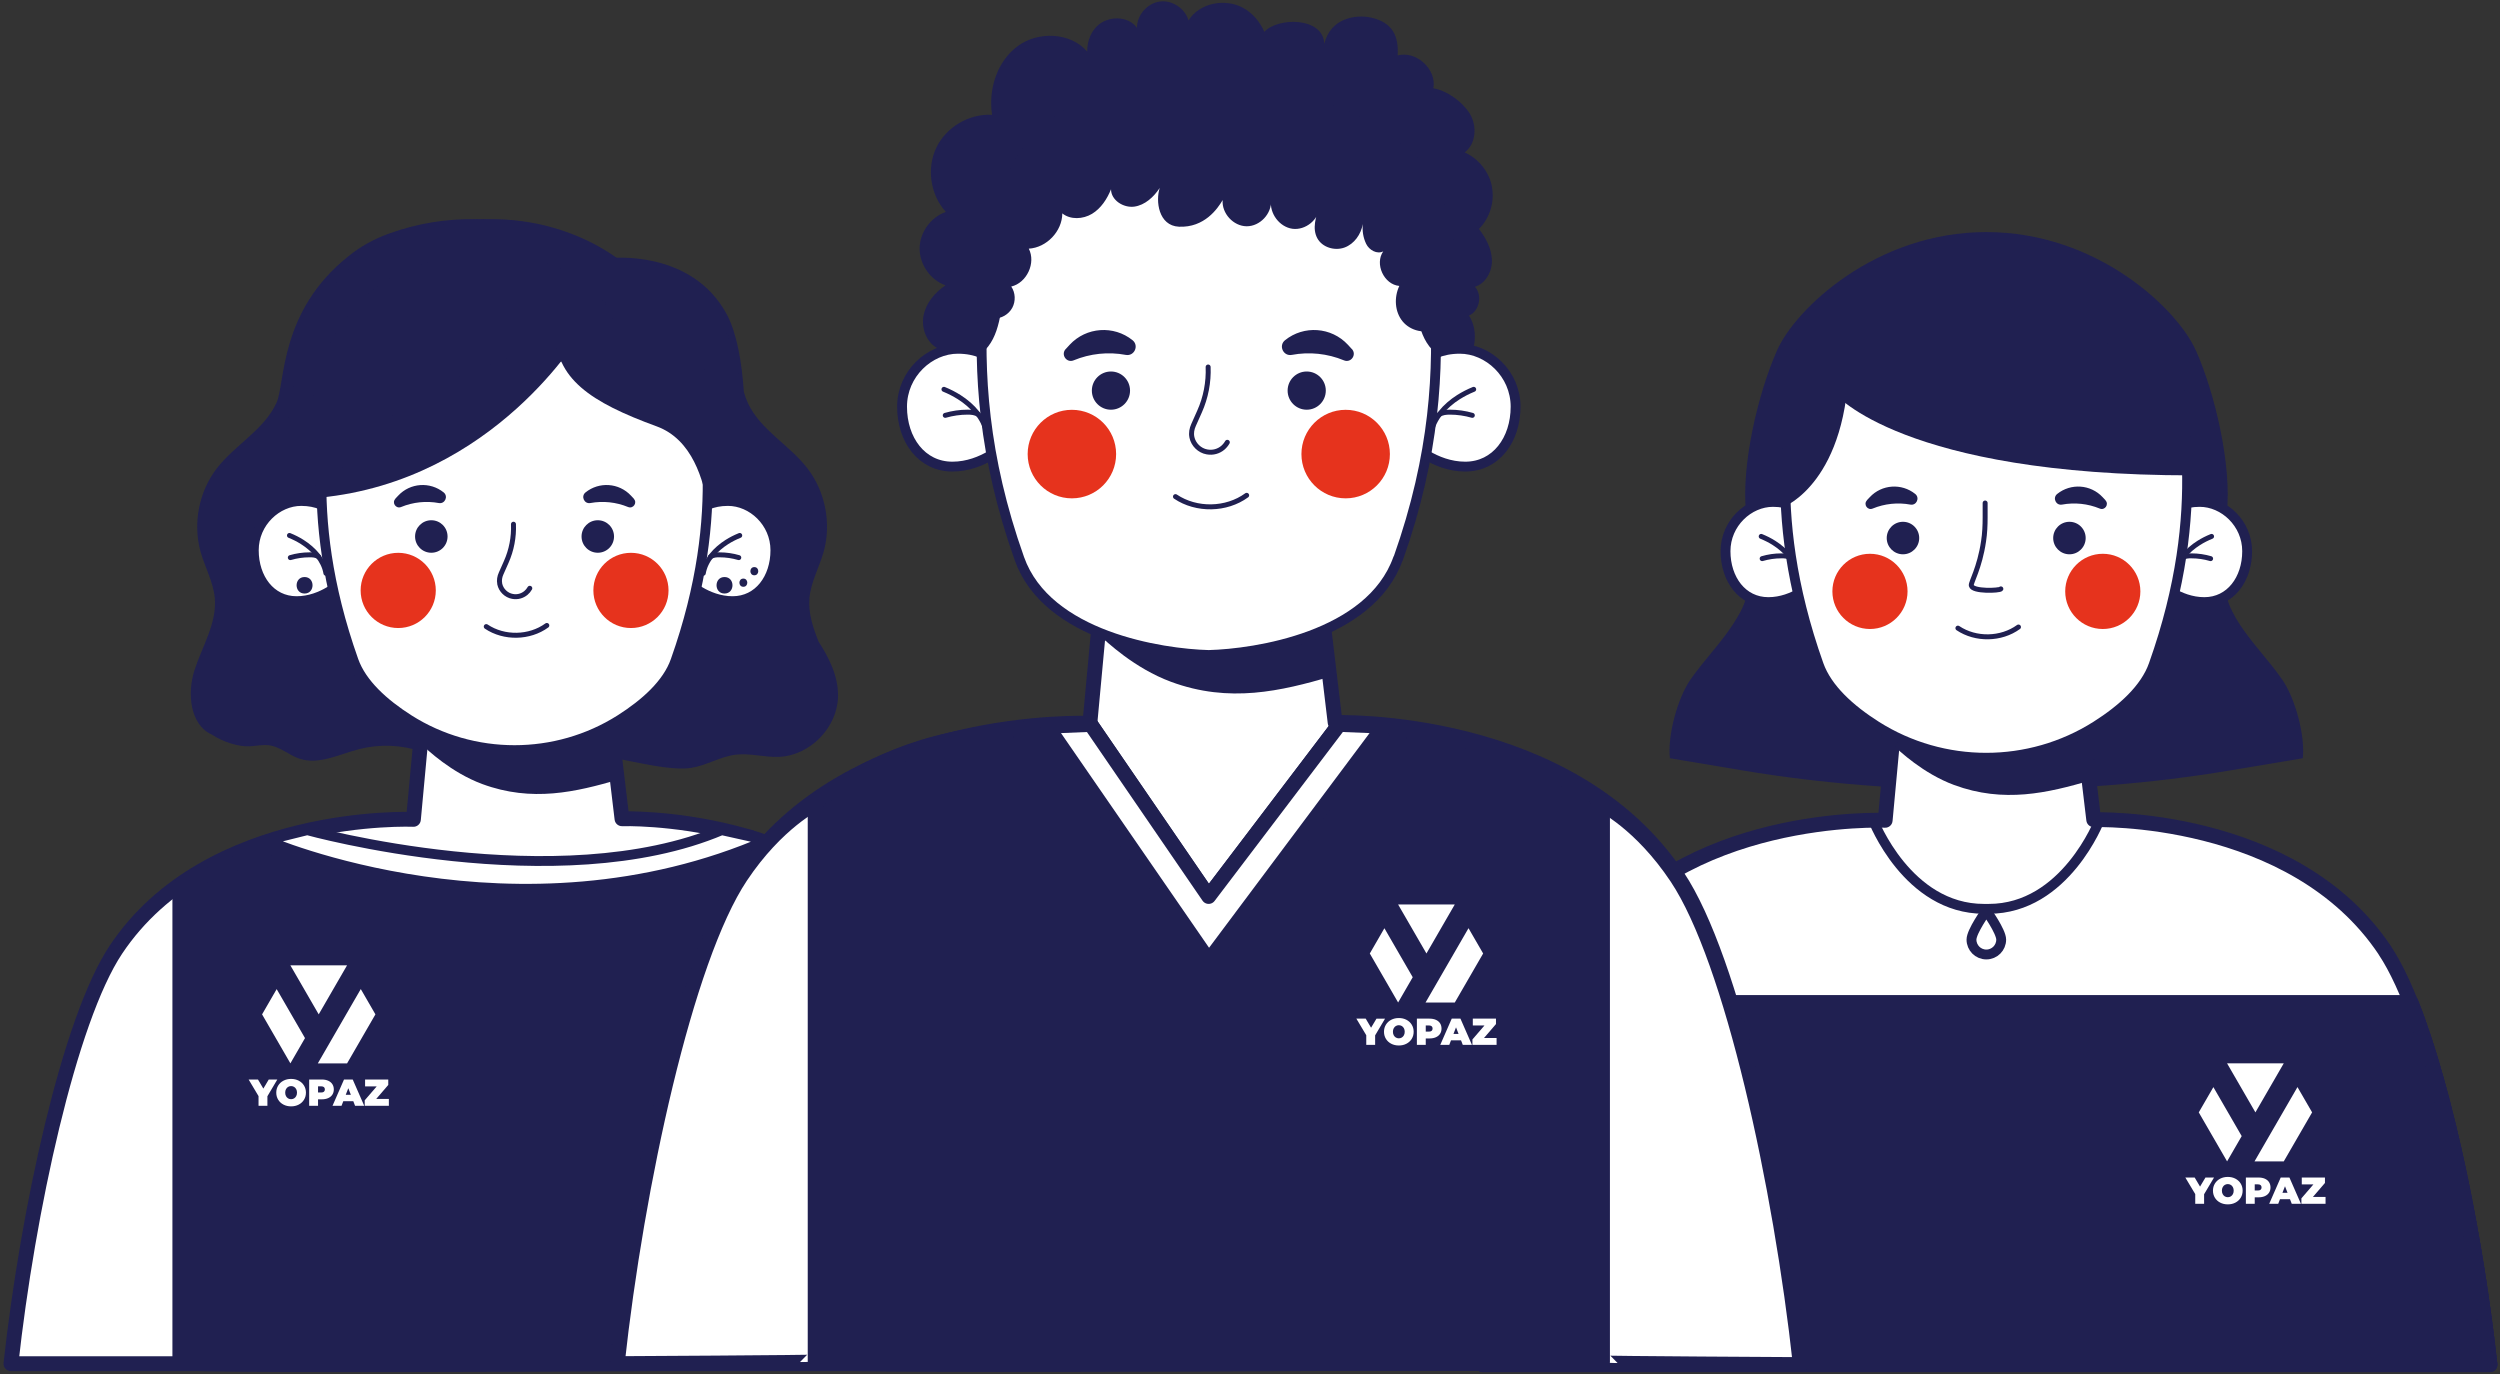 <svg width="322" height="177" viewBox="0 0 322 177" fill="none" xmlns="http://www.w3.org/2000/svg">
<rect x="0" y="0" width="322" height="177" fill="#333333" stroke="none"/>
<path d="M293.939 87.517C292.259 85.089 290.156 82.973 288.532 80.501C286.907 78.029 286.295 76.169 286.295 72.149H225.385C225.385 76.593 224.773 78.029 223.149 80.501C221.524 82.973 219.432 85.089 217.741 87.517C216.061 89.944 214.759 94.733 215.082 97.661L224.517 99.243C244.457 102.594 267.223 102.594 287.163 99.243L296.599 97.661C296.921 94.722 295.62 89.933 293.939 87.517Z" fill="#202051"/>
<path d="M282.801 45.09C280.442 39.812 270.149 29.901 255.851 29.89C241.553 29.89 231.249 39.812 228.901 45.09C226.42 50.658 224.25 59.956 224.895 66.014H286.818C287.463 59.956 285.293 50.647 282.812 45.09H282.801Z" fill="#202051"/>
<path d="M307.191 122.439C295.374 104.711 269.671 105.579 269.671 105.579C269.671 105.579 266.956 82.528 266.577 80.524C260.402 81.927 244.646 85.914 244.646 85.914L242.81 105.657C242.81 105.657 216.439 104.51 204.488 122.439C198.457 131.492 193.116 156.202 190.969 175.768H320.7C318.563 156.202 313.211 131.481 307.18 122.439H307.191Z" fill="white" stroke="#202051" stroke-width="1.91" stroke-linecap="round" stroke-linejoin="round"/>
<path d="M320.71 175.768H190.979C192.715 159.911 196.554 140.679 201.15 129.143H310.54C315.136 140.679 318.986 159.911 320.71 175.768Z" fill="#202051" stroke="#202051" stroke-width="1.91" stroke-linecap="round" stroke-linejoin="round"/>
<path d="M269.215 100.535C263.774 102.117 258.11 103.486 251.678 101.103C247.717 99.633 244.624 96.727 243.756 95.892L244.646 85.903C244.646 85.903 260.402 81.905 266.578 80.513C267.045 83.019 268.057 90.235 269.204 100.535H269.215Z" fill="#202051"/>
<path d="M320.71 175.768H190.979C192.715 159.911 196.554 140.679 201.15 129.143H310.54C315.136 140.679 318.986 159.911 320.71 175.768Z" stroke="#202051" stroke-width="1.91" stroke-linecap="round" stroke-linejoin="round"/>
<path d="M277.961 67.707C277.961 67.707 279.174 64.645 283.325 64.645C286.44 64.645 289.433 67.384 289.433 70.992C289.433 74.6 287.286 77.551 283.914 77.551C280.543 77.551 278.061 75.09 278.061 75.09L277.95 67.718L277.961 67.707Z" fill="white" stroke="#202051" stroke-width="1.27" stroke-linecap="round" stroke-linejoin="round"/>
<path d="M280.153 73.955C280.443 72.263 281.722 70.871 283.191 69.935C283.714 69.601 284.27 69.323 284.849 69.089" stroke="#202051" stroke-width="0.64" stroke-linecap="round" stroke-linejoin="round"/>
<path d="M281.065 71.862C281.399 71.617 281.844 71.583 282.267 71.594C283.102 71.594 283.925 71.717 284.726 71.951" stroke="#202051" stroke-width="0.64" stroke-linecap="round" stroke-linejoin="round"/>
<path d="M233.719 67.707C233.719 67.707 232.506 64.645 228.356 64.645C225.24 64.645 222.247 67.384 222.247 70.992C222.247 74.6 224.395 77.551 227.766 77.551C231.138 77.551 233.619 75.09 233.619 75.09L233.73 67.718L233.719 67.707Z" fill="white" stroke="#202051" stroke-width="1.27" stroke-linecap="round" stroke-linejoin="round"/>
<path d="M231.538 73.955C231.249 72.263 229.969 70.871 228.501 69.935C227.978 69.601 227.421 69.323 226.843 69.089" stroke="#202051" stroke-width="0.64" stroke-linecap="round" stroke-linejoin="round"/>
<path d="M230.627 71.862C230.293 71.617 229.848 71.583 229.425 71.594C228.59 71.594 227.767 71.717 226.966 71.951" stroke="#202051" stroke-width="0.64" stroke-linecap="round" stroke-linejoin="round"/>
<path d="M279.853 45.615L255.818 44.59H255.807H255.796L231.761 45.615C230.882 51.895 226.988 65.192 234.243 85.614C235.344 88.71 238.282 91.361 241.653 93.499C250.277 98.966 261.359 98.966 269.983 93.499C273.354 91.361 276.303 88.71 277.393 85.614C284.648 65.192 280.743 51.895 279.875 45.615H279.853Z" fill="white" stroke="#202051" stroke-width="1.27" stroke-linecap="round" stroke-linejoin="round"/>
<path d="M257.71 75.848C257.576 76.082 254.071 76.227 253.904 75.425C253.904 75.425 253.904 75.414 253.904 75.403C253.826 75.024 254.972 73.187 255.484 69.713C255.64 68.699 255.685 67.663 255.685 66.639V64.79" fill="white"/>
<path d="M257.71 75.848C257.576 76.082 254.071 76.227 253.904 75.425C253.904 75.425 253.904 75.414 253.904 75.403C253.826 75.024 254.972 73.187 255.484 69.713C255.64 68.699 255.685 67.663 255.685 66.639V64.79" stroke="#202051" stroke-width="0.64" stroke-linecap="round" stroke-linejoin="round"/>
<g style="mix-blend-mode:multiply">
<path d="M252.179 80.904C254.482 82.452 257.742 82.385 259.979 80.76" stroke="#202051" stroke-width="0.64" stroke-linecap="round" stroke-linejoin="round"/>
</g>
<path d="M245.102 71.394C246.257 71.394 247.194 70.456 247.194 69.3C247.194 68.144 246.257 67.207 245.102 67.207C243.946 67.207 243.01 68.144 243.01 69.3C243.01 70.456 243.946 71.394 245.102 71.394Z" fill="#202051"/>
<path d="M266.543 71.394C267.698 71.394 268.635 70.456 268.635 69.3C268.635 68.144 267.698 67.207 266.543 67.207C265.388 67.207 264.451 68.144 264.451 69.3C264.451 70.456 265.388 71.394 266.543 71.394Z" fill="#202051"/>
<path d="M240.451 64.435L240.829 64.034C242.365 62.386 244.924 62.208 246.682 63.622C247.305 64.123 246.849 65.137 246.059 64.992C244.423 64.691 242.732 64.87 241.196 65.504C240.54 65.783 239.972 64.959 240.462 64.446L240.451 64.435Z" fill="#202051"/>
<path d="M271.195 64.435L270.817 64.034C269.281 62.386 266.722 62.208 264.964 63.622C264.341 64.123 264.797 65.137 265.587 64.992C267.223 64.691 268.914 64.87 270.45 65.504C271.106 65.783 271.674 64.959 271.184 64.446L271.195 64.435Z" fill="#202051"/>
<path d="M245.692 76.171C245.692 78.844 243.523 81.015 240.852 81.015C238.182 81.015 236.012 78.844 236.012 76.171C236.012 73.499 238.182 71.327 240.852 71.327C243.523 71.327 245.692 73.499 245.692 76.171Z" fill="#E6331D"/>
<path d="M275.68 76.171C275.68 78.844 273.51 81.015 270.839 81.015C268.169 81.015 265.999 78.844 265.999 76.171C265.999 73.499 268.169 71.327 270.839 71.327C273.51 71.327 275.68 73.499 275.68 76.171Z" fill="#E6331D"/>
<path d="M236.389 50.748C236.389 50.748 245.046 61.226 282.332 61.226L280.53 44.556L236.633 43.353C236.633 43.353 236.4 45.391 236.4 50.748H236.389Z" fill="#202051"/>
<path d="M229.736 65.29C229.736 65.29 238.148 62.094 238.148 45.747H229.491L229.747 65.29H229.736Z" fill="#202051"/>
<path d="M270.417 105.645C270.417 105.645 266.033 117.059 256.152 117.059H255.529C245.648 117.059 241.264 105.645 241.264 105.645" stroke="#202051" stroke-width="1.27" stroke-linecap="round" stroke-linejoin="round"/>
<path d="M257.754 121.023C257.754 122.081 256.897 122.938 255.84 122.938C254.783 122.938 253.926 122.081 253.926 121.023C253.926 119.965 255.84 117.304 255.84 117.304C255.84 117.304 257.754 119.965 257.754 121.023Z" stroke="#202051" stroke-width="1.27" stroke-linecap="round" stroke-linejoin="round"/>
<path d="M105.401 82.55C104.689 80.757 104.1 78.964 104.255 77.06C104.433 74.966 105.524 73.073 106.091 71.058C107.104 67.416 106.303 63.307 103.988 60.312C101.652 57.283 97.902 55.356 96.311 51.871C96.11 51.425 95.943 50.958 95.81 50.49C95.554 46.67 94.909 42.918 93.618 40.501C89.045 31.982 78.452 33.252 78.452 33.252C78.452 33.252 65.578 24.499 50.089 30.089C48.186 30.78 46.417 31.737 44.848 33.029C35.946 40.111 36.758 49.354 35.612 51.871C34.032 55.356 30.282 57.283 27.935 60.312C25.62 63.307 24.819 67.405 25.831 71.058C26.399 73.073 27.478 74.966 27.668 77.06C27.946 80.289 26.032 83.251 25.041 86.347C24.085 89.309 24.485 93.34 27.234 94.587C28.791 95.623 30.839 96.202 32.174 96.124C33.02 96.08 33.876 95.879 34.722 96.002C36.124 96.213 37.237 97.271 38.572 97.717C41.053 98.552 43.668 97.16 46.205 96.503C48.853 95.812 51.713 95.913 54.306 96.815C56.731 97.65 61.995 99.164 64.554 99.287C67.892 99.454 70.93 97.204 74.279 97.071C78.051 96.915 85.25 99.465 88.989 98.908C90.981 98.607 92.761 97.449 94.753 97.204C96.611 96.982 98.469 97.561 100.339 97.483C104.322 97.327 107.861 93.708 107.938 89.721C107.994 87.138 106.803 84.743 105.379 82.55H105.401Z" fill="#202051"/>
<path d="M93.173 41.96C88.055 32.439 80.243 33.853 80.243 33.853C80.243 33.853 69.216 24.054 51.88 30.312C42.189 33.809 35.913 43.664 37.115 64.677H95.432C96.077 58.619 96.055 47.316 93.173 41.949V41.96Z" fill="#202051"/>
<path d="M117.631 122.317C105.814 104.589 80.11 105.458 80.11 105.458C80.11 105.458 77.395 82.407 77.017 80.402C70.841 81.805 55.085 85.792 55.085 85.792L53.249 105.536C53.249 105.536 26.878 104.389 14.928 122.317C8.897 131.37 3.556 156.081 1.408 175.646H131.139C129.003 156.081 123.651 131.359 117.62 122.317H117.631Z" fill="white" stroke="#202051" stroke-width="1.91" stroke-linecap="round" stroke-linejoin="round"/>
<path d="M79.642 100.414C74.201 101.995 68.537 103.364 62.106 100.981C58.145 99.511 55.051 96.605 54.184 95.77L55.074 85.781C55.074 85.781 70.83 81.783 77.005 80.391C77.473 82.897 78.485 90.113 79.631 100.414H79.642Z" fill="#202051"/>
<path d="M88.4 67.586C88.4 67.586 89.613 64.524 93.763 64.524C96.879 64.524 99.872 67.263 99.872 70.871C99.872 74.479 97.724 77.43 94.353 77.43C90.981 77.43 88.5 74.969 88.5 74.969L88.389 67.597L88.4 67.586Z" fill="white" stroke="#202051" stroke-width="1.27" stroke-linecap="round" stroke-linejoin="round"/>
<path d="M90.581 73.834C90.87 72.142 92.15 70.75 93.619 69.814C94.142 69.48 94.698 69.202 95.277 68.968" stroke="#202051" stroke-width="0.64" stroke-linecap="round" stroke-linejoin="round"/>
<path d="M91.493 71.73C91.827 71.485 92.272 71.452 92.695 71.463C93.529 71.463 94.353 71.586 95.154 71.82" stroke="#202051" stroke-width="0.64" stroke-linecap="round" stroke-linejoin="round"/>
<path d="M44.159 67.586C44.159 67.586 42.946 64.524 38.795 64.524C35.68 64.524 32.687 67.263 32.687 70.871C32.687 74.479 34.834 77.43 38.206 77.43C41.577 77.43 44.058 74.969 44.058 74.969L44.17 67.597L44.159 67.586Z" fill="white" stroke="#202051" stroke-width="1.27" stroke-linecap="round" stroke-linejoin="round"/>
<path d="M41.978 73.834C41.689 72.142 40.409 70.75 38.94 69.814C38.417 69.48 37.861 69.202 37.282 68.968" stroke="#202051" stroke-width="0.64" stroke-linecap="round" stroke-linejoin="round"/>
<path d="M41.054 71.73C40.721 71.485 40.276 71.452 39.853 71.463C39.018 71.463 38.195 71.586 37.394 71.82" stroke="#202051" stroke-width="0.64" stroke-linecap="round" stroke-linejoin="round"/>
<path d="M89.379 46.651L66.279 45.66H66.268H66.257L43.157 46.651C42.312 52.687 38.573 65.471 45.538 85.092C46.596 88.065 49.422 90.615 52.66 92.675C60.938 97.931 71.598 97.931 79.888 92.675C83.126 90.615 85.963 88.076 87.009 85.092C93.975 65.459 90.236 52.687 89.39 46.651H89.379Z" fill="white" stroke="#202051" stroke-width="1.27" stroke-linecap="round" stroke-linejoin="round"/>
<path d="M66.135 67.519C66.202 69.19 65.879 70.86 65.2 72.386L64.544 73.867C64.355 74.279 64.277 74.747 64.366 75.192C64.366 75.192 64.366 75.203 64.366 75.214C64.533 76.016 65.2 76.673 66.013 76.818C66.669 76.94 67.281 76.751 67.737 76.372C67.938 76.205 68.105 76.005 68.238 75.771" fill="white"/>
<path d="M66.135 67.519C66.202 69.19 65.879 70.86 65.2 72.386L64.544 73.867C64.355 74.279 64.277 74.747 64.366 75.192C64.366 75.192 64.366 75.203 64.366 75.214C64.533 76.016 65.2 76.673 66.013 76.818C66.669 76.94 67.281 76.751 67.737 76.372C67.938 76.205 68.105 76.005 68.238 75.771" stroke="#202051" stroke-width="0.64" stroke-linecap="round" stroke-linejoin="round"/>
<g style="mix-blend-mode:multiply">
<path d="M62.63 80.705C64.933 82.252 68.193 82.186 70.43 80.56" stroke="#202051" stroke-width="0.64" stroke-linecap="round" stroke-linejoin="round"/>
</g>
<path d="M57.645 69.101C57.645 70.259 56.71 71.194 55.553 71.194C54.396 71.194 53.461 70.259 53.461 69.101C53.461 67.942 54.396 67.007 55.553 67.007C56.71 67.007 57.645 67.942 57.645 69.101Z" fill="#202051"/>
<path d="M79.087 69.101C79.087 70.259 78.152 71.194 76.995 71.194C75.838 71.194 74.903 70.259 74.903 69.101C74.903 67.942 75.838 67.007 76.995 67.007C78.152 67.007 79.087 67.942 79.087 69.101Z" fill="#202051"/>
<path d="M50.913 64.236L51.291 63.835C52.827 62.187 55.386 62.008 57.144 63.423C57.767 63.924 57.311 64.937 56.521 64.792C54.885 64.492 53.194 64.67 51.658 65.305C51.002 65.572 50.434 64.759 50.924 64.247L50.913 64.236Z" fill="#202051"/>
<path d="M81.645 64.236L81.267 63.835C79.731 62.187 77.172 62.008 75.414 63.423C74.791 63.924 75.247 64.937 76.037 64.792C77.673 64.492 79.364 64.67 80.9 65.305C81.556 65.572 82.124 64.759 81.634 64.247L81.645 64.236Z" fill="#202051"/>
<path d="M51.291 80.891C53.964 80.891 56.131 78.722 56.131 76.047C56.131 73.372 53.964 71.203 51.291 71.203C48.617 71.203 46.45 73.372 46.45 76.047C46.45 78.722 48.617 80.891 51.291 80.891Z" fill="#E6331D"/>
<path d="M81.267 80.891C83.94 80.891 86.107 78.722 86.107 76.047C86.107 73.372 83.94 71.203 81.267 71.203C78.594 71.203 76.427 73.372 76.427 76.047C76.427 78.722 78.594 80.891 81.267 80.891Z" fill="#E6331D"/>
<path d="M23.162 114.289V175.468C23.162 176.159 109.385 175.468 109.385 175.468V114.133L96.578 107.819L66.246 115.035L37.972 107.741L23.15 114.277L23.162 114.289Z" fill="#202051" stroke="#202051" stroke-width="1.91" stroke-linecap="round" stroke-linejoin="round"/>
<path d="M41.188 64.098C63.787 61.904 74.903 42.829 74.903 42.829L41.866 43.163L41.188 64.098Z" fill="#202051"/>
<path d="M54.34 50.935C60.126 47.427 66.791 45.323 73.523 44.721C74.703 44.621 75.927 44.566 77.017 44.087C78.108 43.608 79.042 42.561 78.998 41.37C78.975 40.746 78.686 40.167 78.363 39.644C76.416 36.526 72.933 34.666 69.395 33.664C64.443 32.261 59.058 32.294 54.218 34.02C49.377 35.746 45.116 39.209 42.679 43.742C40.553 47.684 39.875 52.216 39.886 56.648C39.886 58.853 41.054 65.49 41.054 65.49C41.054 65.49 44.559 56.893 54.351 50.946L54.34 50.935Z" fill="#202051"/>
<path d="M91.226 65.568C90.636 61.804 89.156 56.593 84.594 54.922C76.026 51.793 71.509 48.764 71.509 42.606H90.525L91.226 65.568Z" fill="#202051"/>
<path d="M34.345 108.228C34.345 108.228 66.591 122.293 98.804 108.228L92.962 106.926C71.843 115.868 39.575 106.926 39.575 106.926L34.345 108.228Z" fill="white" stroke="#202051" stroke-width="1.27" stroke-linecap="round" stroke-linejoin="round"/>
<path d="M93.317 76.448C94.686 76.448 94.686 74.321 93.317 74.321C91.949 74.321 91.949 76.448 93.317 76.448Z" fill="#202051"/>
<path d="M95.743 75.579C96.422 75.579 96.422 74.522 95.743 74.522C95.065 74.522 95.065 75.579 95.743 75.579Z" fill="#202051"/>
<path d="M97.156 74.098C97.835 74.098 97.835 73.04 97.156 73.04C96.478 73.04 96.478 74.098 97.156 74.098Z" fill="#202051"/>
<path d="M39.229 76.448C40.597 76.448 40.597 74.321 39.229 74.321C37.86 74.321 37.86 76.448 39.229 76.448Z" fill="#202051"/>
<path d="M192.172 24.088C191.815 22.151 190.458 20.436 188.655 19.634C190.113 18.532 190.269 16.249 189.334 14.679C188.388 13.12 186.408 11.683 184.616 11.371C185.072 8.933 182.424 6.494 180.021 7.14C180.154 4.768 179.476 2.886 176.527 2.251C174.669 1.85 171.353 2.307 170.574 5.648C170.396 2.095 164.476 2.251 162.852 4.1C162.273 2.797 161.338 1.672 160.081 0.993C157.755 -0.254 154.473 0.38 153.082 2.63C152.637 1.071 150.946 -0.032 149.343 0.202C147.741 0.436 146.428 1.973 146.439 3.587C145.293 1.973 142.611 2.006 141.232 3.432C140.408 4.278 140.03 5.447 140.03 6.639C137.882 4.155 133.732 3.988 131.084 5.937C128.413 7.897 127.278 11.516 127.779 14.79C124.83 14.612 121.859 16.371 120.591 19.033C119.322 21.705 119.834 25.113 121.826 27.295C119.879 27.964 118.454 29.946 118.443 32.006C118.443 34.066 119.834 36.07 121.781 36.75C120.402 37.674 119.245 39.055 118.944 40.692C118.644 42.329 119.367 44.199 120.869 44.912C121.114 44.823 121.559 45.458 121.459 45.703C121.359 45.948 121.592 46.193 121.804 46.349C127.501 50.491 175.826 52.807 182.012 51.215C184.427 50.591 186.831 49.522 188.411 47.596C189.991 45.669 190.547 42.752 189.212 40.647C190.558 40.046 190.97 38.019 189.968 36.939C191.37 36.516 192.205 34.946 192.16 33.487C192.116 32.017 191.382 30.658 190.491 29.489C191.882 28.097 192.528 26.004 192.16 24.066L192.172 24.088Z" fill="#202051"/>
<path d="M216.083 112.895C202.186 92.038 171.964 93.063 171.964 93.063C171.964 93.063 168.771 65.958 168.326 63.598C161.06 65.246 142.533 69.945 142.533 69.945L140.375 93.163C140.375 93.163 109.363 91.804 95.31 112.907C88.222 123.552 81.935 152.617 79.409 175.634H231.984C229.469 152.617 223.182 123.552 216.083 112.907V112.895Z" fill="white" stroke="#202051" stroke-width="1.91" stroke-linecap="round" stroke-linejoin="round"/>
<path d="M171.419 87.139C165.021 88.998 158.356 90.613 150.801 87.807C146.15 86.081 142.5 82.662 141.487 81.682L142.533 69.945C142.533 69.945 161.06 65.246 168.326 63.598C168.882 66.549 170.062 75.034 171.419 87.139Z" fill="#202051"/>
<path d="M181.712 48.53C181.712 48.53 183.136 44.922 188.021 44.922C191.682 44.922 195.209 48.141 195.209 52.383C195.209 56.626 192.694 60.1 188.722 60.1C184.75 60.1 181.834 57.205 181.834 57.205L181.712 48.53Z" fill="white" stroke="#202051" stroke-width="1.27" stroke-linecap="round" stroke-linejoin="round"/>
<path d="M184.282 55.881C184.627 53.887 186.118 52.25 187.854 51.148C188.477 50.758 189.123 50.424 189.812 50.146" stroke="#202051" stroke-width="0.64" stroke-linecap="round" stroke-linejoin="round"/>
<path d="M185.351 53.408C185.751 53.13 186.263 53.085 186.753 53.085C187.732 53.085 188.7 53.23 189.635 53.497" stroke="#202051" stroke-width="0.64" stroke-linecap="round" stroke-linejoin="round"/>
<path d="M129.682 48.53C129.682 48.53 128.257 44.922 123.373 44.922C119.712 44.922 116.185 48.14 116.185 52.383C116.185 56.626 118.699 60.1 122.672 60.1C126.644 60.1 129.559 57.205 129.559 57.205L129.682 48.53Z" fill="white" stroke="#202051" stroke-width="1.27" stroke-linecap="round" stroke-linejoin="round"/>
<path d="M127.111 55.881C126.766 53.887 125.275 52.25 123.539 51.148C122.916 50.758 122.271 50.424 121.581 50.146" stroke="#202051" stroke-width="0.64" stroke-linecap="round" stroke-linejoin="round"/>
<path d="M126.032 53.408C125.631 53.13 125.12 53.085 124.63 53.085C123.651 53.085 122.683 53.23 121.748 53.497" stroke="#202051" stroke-width="0.64" stroke-linecap="round" stroke-linejoin="round"/>
<path d="M180.065 71.947C176.493 82.003 161.672 84.208 155.697 84.364H155.663C149.688 84.208 134.855 82.003 131.295 71.947C126.588 58.707 126.043 47.905 126.61 38.551C127.022 31.591 128.079 26.224 128.502 23.206L155.674 22.048H155.708L182.88 23.206C183.292 26.168 184.304 31.38 184.749 38.128C185.361 47.538 184.861 58.506 180.087 71.958L180.065 71.947Z" fill="white" stroke="#202051" stroke-width="1.27" stroke-linecap="round" stroke-linejoin="round"/>
<path d="M145.549 50.31C145.549 51.669 144.447 52.771 143.09 52.771C141.732 52.771 140.631 51.669 140.631 50.31C140.631 48.952 141.732 47.849 143.09 47.849C144.447 47.849 145.549 48.952 145.549 50.31Z" fill="#202051"/>
<path d="M170.763 50.31C170.763 51.669 169.661 52.771 168.304 52.771C166.946 52.771 165.845 51.669 165.845 50.31C165.845 48.952 166.946 47.849 168.304 47.849C169.661 47.849 170.763 48.952 170.763 50.31Z" fill="#202051"/>
<path d="M137.271 44.954L137.783 44.397C139.908 42.114 143.446 41.869 145.872 43.818C146.74 44.519 146.095 45.911 145.004 45.711C142.745 45.288 140.409 45.533 138.283 46.413C137.371 46.791 136.592 45.666 137.271 44.943V44.954Z" fill="#202051"/>
<path d="M174.113 44.954L173.601 44.397C171.476 42.114 167.937 41.869 165.512 43.818C164.644 44.519 165.289 45.911 166.38 45.711C168.638 45.288 170.975 45.533 173.1 46.413C174.013 46.791 174.792 45.666 174.113 44.943V44.954Z" fill="#202051"/>
<path d="M155.608 47.27C155.686 49.23 155.308 51.201 154.507 52.993L153.728 54.742C153.505 55.232 153.405 55.777 153.516 56.301C153.516 56.301 153.516 56.312 153.516 56.323C153.717 57.27 154.507 58.038 155.453 58.205C156.231 58.35 156.955 58.127 157.489 57.682C157.722 57.481 157.923 57.247 158.079 56.969" fill="white"/>
<path d="M155.608 47.27C155.686 49.23 155.308 51.201 154.507 52.993L153.728 54.742C153.505 55.232 153.405 55.777 153.516 56.301C153.516 56.301 153.516 56.312 153.516 56.323C153.717 57.27 154.507 58.038 155.453 58.205C156.231 58.35 156.955 58.127 157.489 57.682C157.722 57.481 157.923 57.247 158.079 56.969" stroke="#202051" stroke-width="0.64" stroke-linecap="round" stroke-linejoin="round"/>
<path d="M105.079 175.412C105.079 175.501 79.498 175.634 79.498 175.634C82.013 152.617 88.3 123.552 95.399 112.907C100.072 105.891 105.09 103.464 105.09 103.464V175.412H105.079Z" fill="white" stroke="#202051" stroke-width="1.91" stroke-linecap="round" stroke-linejoin="round"/>
<path d="M206.302 175.532C206.302 175.622 231.883 175.755 231.883 175.755C229.369 152.738 223.082 123.673 215.983 113.028C211.309 106.012 206.291 103.585 206.291 103.585V175.532H206.302Z" fill="white" stroke="#202051" stroke-width="1.91" stroke-linecap="round" stroke-linejoin="round"/>
<path d="M143.756 58.485C143.756 61.637 141.208 64.187 138.059 64.187C134.91 64.187 132.362 61.637 132.362 58.485C132.362 55.334 134.91 52.784 138.059 52.784C141.208 52.784 143.756 55.334 143.756 58.485Z" fill="#E6331D"/>
<path d="M173.321 64.187C176.467 64.187 179.018 61.634 179.018 58.485C179.018 55.337 176.467 52.784 173.321 52.784C170.175 52.784 167.624 55.337 167.624 58.485C167.624 61.634 170.175 64.187 173.321 64.187Z" fill="#E6331D"/>
<path d="M104.991 103.452V175.4C104.991 176.202 206.403 175.4 206.403 175.4V103.263C206.403 103.263 199.104 98.319 191.693 96.114C184.293 93.909 172.499 93.285 172.499 93.285L155.663 115.445L140.475 93.285C140.475 93.285 129.437 93.397 120.457 95.769C110.921 98.296 104.979 103.43 104.979 103.43L104.991 103.452Z" fill="#202051" stroke="#202051" stroke-width="1.91" stroke-linecap="round" stroke-linejoin="round"/>
<path d="M184.905 45.459C182.457 43.41 182.513 39.724 181.879 36.595C180.599 30.225 175.425 24.814 169.127 23.243V18.9H185.873L184.905 45.459Z" fill="#202051"/>
<path d="M126.477 45.459C128.925 43.41 128.869 39.724 129.503 36.595C130.783 30.225 135.957 24.814 142.255 23.243V18.9H125.509L126.477 45.459Z" fill="#202051"/>
<path d="M129.069 35.736V35.791C129.069 35.791 129.08 35.747 129.069 35.736Z" fill="#202051"/>
<path d="M151.401 63.965C154.105 65.781 157.944 65.714 160.57 63.798" stroke="#202051" stroke-width="0.64" stroke-linecap="round" stroke-linejoin="round"/>
<path d="M128.012 41.026C128.969 41.048 129.926 40.492 130.382 39.645C130.838 38.799 130.794 37.697 130.249 36.906C132.251 36.438 133.453 33.866 132.507 32.028C134.8 31.895 136.814 29.79 136.825 27.485C137.882 28.331 139.484 28.242 140.652 27.541C141.81 26.839 142.589 25.637 143.1 24.378C143.1 25.781 144.692 26.795 146.082 26.616C147.473 26.427 148.608 25.369 149.376 24.2C148.82 25.87 149.209 29.077 151.846 29.2C155.129 29.345 156.831 26.873 157.477 25.77C157.343 27.474 158.856 29.133 160.57 29.144C162.284 29.155 163.819 27.518 163.708 25.803C163.496 27.485 164.787 29.233 166.467 29.467C168.148 29.69 169.883 28.287 169.95 26.594C169.472 27.919 168.993 29.445 169.672 30.692C170.317 31.872 171.908 32.34 173.166 31.884C174.423 31.427 175.302 30.18 175.525 28.855C175.447 29.746 175.569 30.592 175.959 31.405C176.348 32.218 177.372 32.786 178.162 32.374C177.027 33.988 178.251 36.65 180.232 36.828C179.542 38.287 179.631 40.146 180.654 41.394C181.678 42.641 183.625 43.097 184.994 42.251C186.207 41.505 186.73 40.024 187.03 38.632C187.943 34.367 187.553 29.835 185.917 25.792C185.172 23.955 184.182 22.218 182.88 20.726C181.155 18.744 178.952 17.24 176.671 15.937C166.423 10.102 153.771 8.12 142.566 11.795C139.607 12.764 136.725 14.144 134.399 16.227C132.674 17.775 131.306 19.668 130.104 21.639C126.677 27.296 128.168 41.605 127.99 41.048L128.012 41.026Z" fill="#202051"/>
<path d="M134.889 93.541L155.696 123.708L178.251 93.541L172.498 93.308L155.674 115.468L140.486 93.308L134.889 93.541Z" fill="white" stroke="#202051" stroke-width="1.91" stroke-linecap="round" stroke-linejoin="round"/>
<path d="M191.029 122.81L187.379 129.123H183.609L183.726 128.921L185.493 125.865L189.144 119.55L191.029 122.81Z" fill="white"/>
<path d="M187.375 116.497L183.726 122.809L180.078 116.5L180.08 116.497H187.375Z" fill="white"/>
<path d="M178.311 119.556L181.959 125.866L180.078 129.121L176.43 122.811L178.311 119.556Z" fill="white"/>
<path d="M177.117 133.355V134.582H175.975V133.34L174.698 131.2H175.903L176.594 132.37L177.291 131.201H178.394L177.117 133.355Z" fill="white"/>
<path d="M179.187 134.432C178.896 134.281 178.669 134.071 178.505 133.802C178.34 133.533 178.258 133.229 178.258 132.891C178.258 132.553 178.34 132.25 178.505 131.981C178.669 131.712 178.896 131.501 179.187 131.35C179.477 131.199 179.804 131.123 180.168 131.123C180.533 131.123 180.86 131.199 181.15 131.35C181.441 131.502 181.668 131.712 181.832 131.981C181.997 132.249 182.079 132.553 182.079 132.891C182.079 133.229 181.997 133.533 181.832 133.802C181.668 134.071 181.441 134.281 181.15 134.432C180.86 134.584 180.533 134.659 180.168 134.659C179.804 134.659 179.477 134.584 179.187 134.432ZM180.553 133.633C180.667 133.563 180.758 133.465 180.826 133.338C180.894 133.211 180.928 133.062 180.928 132.891C180.928 132.72 180.894 132.571 180.826 132.444C180.758 132.317 180.667 132.219 180.553 132.15C180.436 132.082 180.303 132.046 180.168 132.046C180.033 132.046 179.9 132.082 179.784 132.15C179.669 132.219 179.578 132.317 179.51 132.444C179.443 132.571 179.409 132.72 179.409 132.891C179.409 133.062 179.443 133.211 179.51 133.338C179.578 133.465 179.669 133.563 179.784 133.633C179.901 133.701 180.033 133.737 180.168 133.737C180.303 133.737 180.436 133.701 180.553 133.633H180.553Z" fill="white"/>
<path d="M184.943 131.355C185.175 131.458 185.354 131.606 185.48 131.799C185.605 131.992 185.668 132.218 185.668 132.476C185.668 132.734 185.605 132.959 185.48 133.152C185.354 133.346 185.175 133.494 184.943 133.597C184.711 133.7 184.438 133.752 184.125 133.752H183.637V134.582H182.495V131.2H184.125C184.438 131.2 184.711 131.252 184.943 131.355ZM184.401 132.768C184.478 132.699 184.517 132.601 184.517 132.476C184.517 132.35 184.478 132.252 184.401 132.183C184.323 132.114 184.207 132.08 184.053 132.079H183.637V132.872H184.053C184.208 132.872 184.324 132.837 184.401 132.768V132.768Z" fill="white"/>
<path d="M188.179 133.993H186.892L186.665 134.582H185.504L186.984 131.2H188.106L189.586 134.582H188.406L188.179 133.993ZM187.864 133.171L187.535 132.321L187.206 133.172L187.864 133.171Z" fill="white"/>
<path d="M192.76 133.698V134.582H189.649V133.881L191.197 132.084H189.698V131.2H192.682V131.901L191.135 133.698H192.76Z" fill="white"/>
<path d="M48.354 130.651L44.704 136.964H40.935L41.051 136.762L42.818 133.706L46.469 127.391L48.354 130.651Z" fill="white"/>
<path d="M44.699 124.338L41.05 130.65L37.402 124.34L37.404 124.338H44.699Z" fill="white"/>
<path d="M35.636 127.397L39.284 133.707L37.403 136.961L33.755 130.652L35.636 127.397Z" fill="white"/>
<path d="M34.442 141.196V142.423H33.3V141.181L32.023 139.041H33.228L33.919 140.211L34.616 139.041H35.719L34.442 141.196Z" fill="white"/>
<path d="M36.512 142.273C36.221 142.122 35.994 141.911 35.83 141.643C35.665 141.374 35.583 141.07 35.583 140.732C35.583 140.394 35.665 140.09 35.83 139.821C35.994 139.552 36.221 139.342 36.512 139.191C36.802 139.04 37.129 138.964 37.494 138.964C37.858 138.964 38.185 139.04 38.476 139.191C38.766 139.342 38.993 139.552 39.157 139.821C39.322 140.09 39.404 140.394 39.404 140.732C39.404 141.07 39.322 141.374 39.157 141.643C38.993 141.912 38.766 142.122 38.476 142.273C38.185 142.424 37.858 142.5 37.494 142.5C37.129 142.5 36.802 142.424 36.512 142.273ZM37.878 141.474C37.992 141.404 38.084 141.306 38.151 141.179C38.219 141.052 38.253 140.903 38.253 140.732C38.253 140.561 38.219 140.412 38.151 140.285C38.084 140.158 37.992 140.06 37.878 139.99C37.761 139.922 37.629 139.887 37.493 139.887C37.358 139.887 37.226 139.922 37.109 139.99C36.995 140.06 36.904 140.158 36.836 140.285C36.768 140.412 36.734 140.561 36.734 140.732C36.734 140.903 36.768 141.052 36.836 141.179C36.903 141.306 36.995 141.404 37.109 141.474C37.226 141.542 37.358 141.577 37.494 141.577C37.629 141.577 37.761 141.542 37.878 141.474H37.878Z" fill="white"/>
<path d="M42.269 139.196C42.502 139.299 42.68 139.447 42.806 139.64C42.931 139.833 42.994 140.059 42.995 140.317C42.995 140.575 42.932 140.8 42.806 140.993C42.68 141.187 42.501 141.335 42.269 141.438C42.037 141.541 41.764 141.593 41.452 141.593H40.963V142.423H39.821V139.041H41.451C41.764 139.041 42.037 139.093 42.269 139.196ZM41.727 140.609C41.805 140.539 41.843 140.442 41.843 140.316C41.843 140.191 41.805 140.093 41.727 140.024C41.65 139.955 41.534 139.92 41.379 139.92H40.963V140.712H41.379C41.534 140.713 41.65 140.678 41.727 140.609V140.609Z" fill="white"/>
<path d="M45.504 141.833H44.217L43.99 142.423H42.829L44.309 139.041H45.431L46.912 142.423H45.731L45.504 141.833ZM45.19 141.012L44.861 140.162L44.531 141.012L45.19 141.012Z" fill="white"/>
<path d="M50.085 141.539V142.423H46.975V141.722L48.522 139.925H47.023V139.041H50.008V139.742L48.46 141.539H50.085Z" fill="white"/>
<path d="M297.8 143.274L294.15 149.587H290.381L290.498 149.385L292.264 146.329L295.915 140.014L297.8 143.274Z" fill="white"/>
<path d="M294.146 136.961L290.497 143.274L286.849 136.964L286.85 136.961H294.146Z" fill="white"/>
<path d="M285.083 140.02L288.731 146.33L286.849 149.585L283.201 143.275L285.083 140.02Z" fill="white"/>
<path d="M283.888 153.819V155.046H282.747V153.805L281.47 151.665H282.674L283.366 152.834L284.062 151.665H285.165L283.888 153.819Z" fill="white"/>
<path d="M285.958 154.896C285.668 154.745 285.44 154.535 285.276 154.266C285.112 153.997 285.029 153.694 285.029 153.355C285.029 153.017 285.112 152.714 285.276 152.445C285.44 152.176 285.668 151.966 285.958 151.814C286.248 151.663 286.576 151.587 286.94 151.587C287.304 151.587 287.632 151.663 287.922 151.814C288.212 151.966 288.439 152.176 288.604 152.445C288.768 152.714 288.851 153.017 288.851 153.355C288.851 153.694 288.768 153.997 288.604 154.266C288.439 154.535 288.212 154.745 287.922 154.896C287.632 155.048 287.304 155.123 286.94 155.123C286.575 155.123 286.248 155.048 285.958 154.896ZM287.324 154.097C287.439 154.028 287.53 153.929 287.598 153.802C287.665 153.675 287.699 153.526 287.699 153.355C287.699 153.185 287.665 153.036 287.598 152.909C287.53 152.781 287.439 152.683 287.324 152.614C287.208 152.546 287.075 152.51 286.94 152.51C286.805 152.51 286.672 152.546 286.555 152.614C286.441 152.683 286.35 152.781 286.282 152.909C286.214 153.036 286.18 153.185 286.18 153.355C286.18 153.526 286.214 153.675 286.282 153.802C286.35 153.929 286.441 154.028 286.555 154.097C286.672 154.165 286.805 154.201 286.94 154.201C287.075 154.201 287.208 154.165 287.324 154.097H287.324Z" fill="white"/>
<path d="M291.715 151.819C291.948 151.922 292.127 152.071 292.252 152.264C292.377 152.457 292.44 152.682 292.441 152.94C292.441 153.198 292.378 153.424 292.252 153.617C292.126 153.81 291.947 153.958 291.715 154.061C291.483 154.164 291.211 154.216 290.898 154.216H290.409V155.046H289.268V151.665H290.898C291.21 151.665 291.483 151.716 291.715 151.819ZM291.173 153.232C291.251 153.163 291.29 153.065 291.29 152.94C291.29 152.814 291.251 152.717 291.173 152.648C291.096 152.578 290.98 152.544 290.825 152.544H290.409V153.336H290.825C290.98 153.336 291.096 153.301 291.173 153.232V153.232Z" fill="white"/>
<path d="M294.95 154.457H293.664L293.436 155.046H292.275L293.755 151.665H294.878L296.358 155.046H295.177L294.95 154.457ZM294.636 153.635L294.307 152.786L293.977 153.636L294.636 153.635Z" fill="white"/>
<path d="M299.531 154.162V155.046H296.421V154.346L297.969 152.549H296.469V151.665H299.454V152.365L297.906 154.162H299.531Z" fill="white"/>
</svg>

